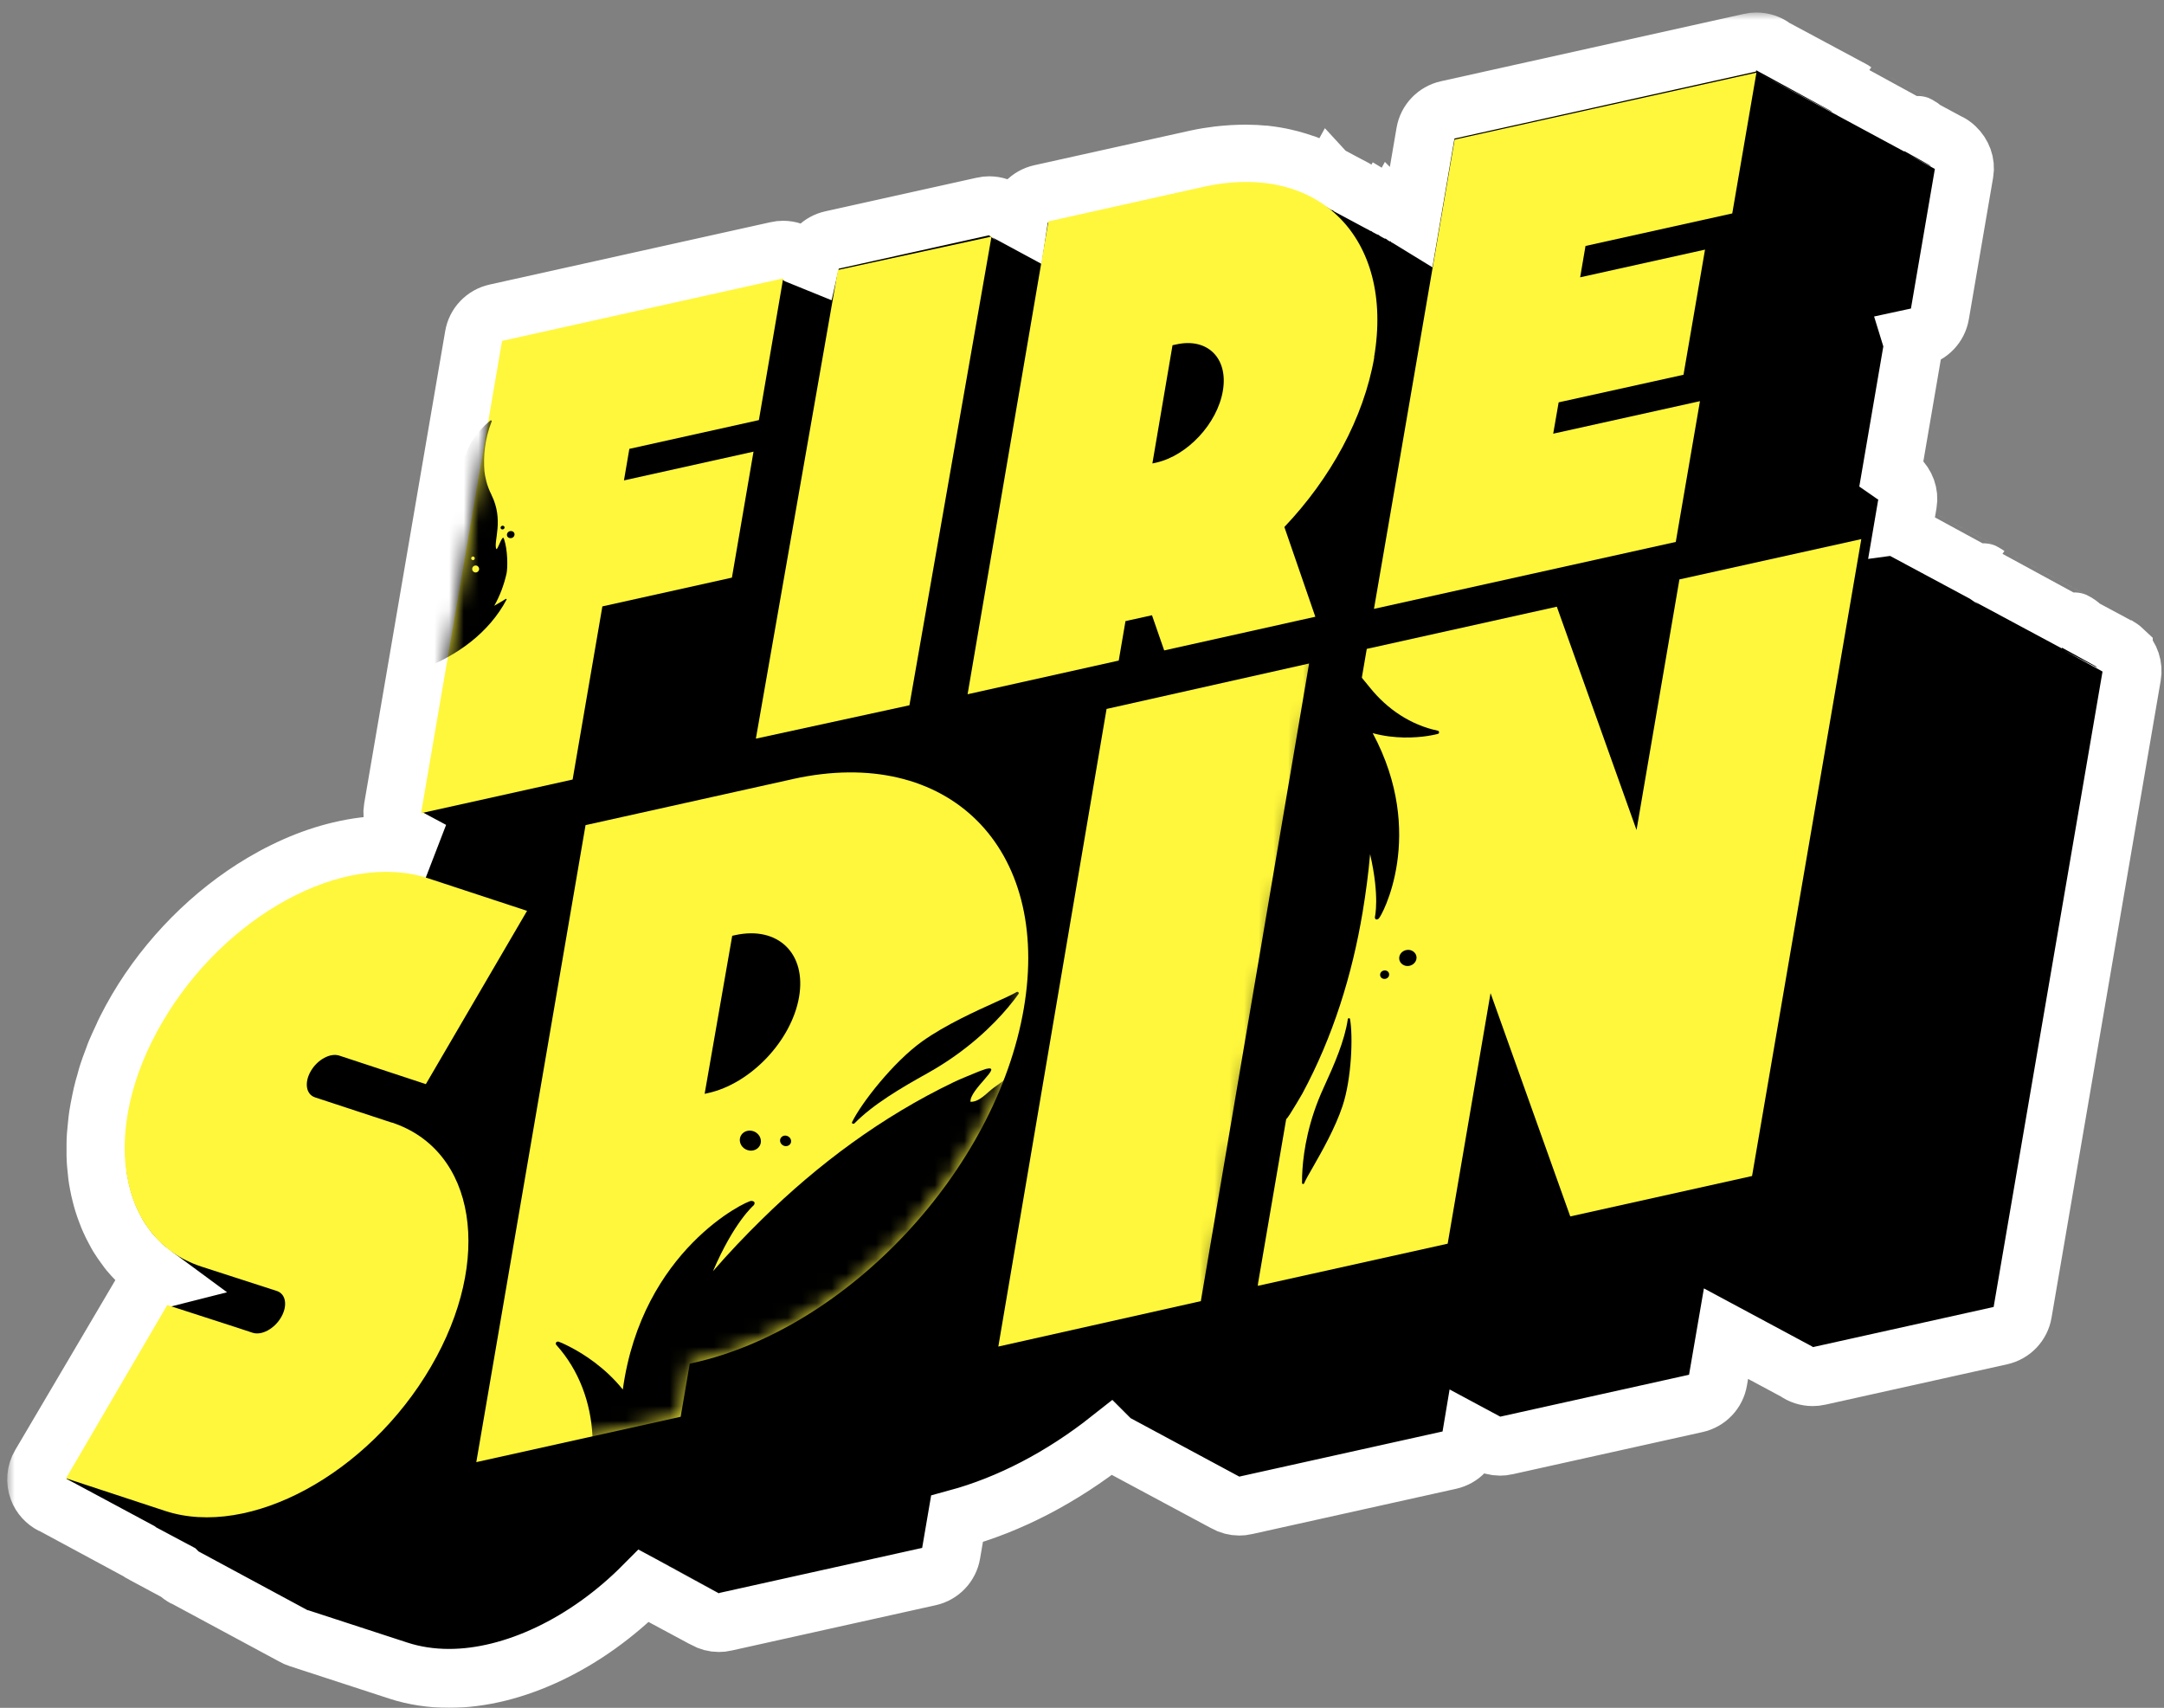 <svg width="147" height="116" viewBox="0 0 147 116" fill="none" xmlns="http://www.w3.org/2000/svg">
<rect x="0" y="0" width="147" height="116" fill="#808080" stroke="none"/>
<mask id="path-1-outside-1_179_2811" maskUnits="userSpaceOnUse" x="0.49" y="0.849" width="147" height="116" fill="black">
<rect fill="white" x="0.49" y="0.849" width="147" height="116"/>
<path d="M144.236 44.182C144.101 44.054 143.952 43.952 143.797 43.865C143.769 43.844 141.41 42.587 141.404 42.58C141.404 42.58 141.39 42.567 141.383 42.56C141.248 42.432 141.1 42.323 140.931 42.242C140.904 42.229 135.03 39.072 135.023 39.072C134.935 39.011 134.847 38.95 134.752 38.903C134.725 38.89 129.277 35.963 129.271 35.963L129.575 34.178C129.683 33.55 129.44 32.914 128.973 32.475C128.845 32.353 128.703 32.252 128.547 32.171C128.527 32.157 128.507 32.151 128.487 32.137L129.913 23.816C129.96 23.539 129.94 23.255 129.859 22.992L130.298 22.897C131.055 22.728 131.643 22.12 131.772 21.349L133.421 11.724C133.529 11.095 133.286 10.46 132.819 10.02C132.691 9.899 132.549 9.797 132.393 9.716C132.373 9.703 130.69 8.804 130.683 8.797C130.562 8.689 130.426 8.594 130.285 8.52C130.264 8.506 125.945 6.188 125.938 6.188C125.864 6.134 125.783 6.08 125.695 6.039C125.675 6.026 120.483 3.247 120.477 3.241C120.139 2.984 119.733 2.849 119.314 2.849C119.172 2.849 119.037 2.862 118.902 2.896L98.313 7.472C97.556 7.641 96.968 8.249 96.839 9.02L95.832 14.907C95.744 14.853 95.65 14.793 95.521 14.725C95.507 14.725 95.46 14.691 95.447 14.684L94.534 16.367L95.386 14.65C95.386 14.65 95.183 14.542 95.176 14.536L94.264 16.219L95.115 14.502L94.189 16.178L95.028 14.454L94.838 14.353C94.798 14.333 94.609 14.231 94.595 14.218L93.676 15.901L94.534 14.184C94.534 14.184 94.135 13.968 94.129 13.968L93.223 15.658L94.068 13.941C94.068 13.941 93.993 13.9 93.973 13.887L93.061 15.57L93.912 13.853L92.986 15.529L93.824 13.806L92.412 13.049L91.526 12.575L90.56 14.231L91.418 12.515C91.418 12.515 90.478 12.014 90.465 12.001L89.539 13.677L90.377 11.954C90.377 11.954 90.019 11.764 90.005 11.758C89.688 11.588 89.343 11.426 88.951 11.271C88.85 11.23 88.755 11.197 88.653 11.156L88.586 11.136C88.295 11.034 87.998 10.94 87.687 10.858L87.612 10.838C87.511 10.811 87.41 10.784 87.308 10.764C86.849 10.656 86.423 10.588 85.963 10.534C85.963 10.534 85.95 10.534 85.943 10.534C85.551 10.493 85.132 10.473 84.618 10.466C84.523 10.466 84.24 10.473 84.24 10.473C83.902 10.48 83.55 10.5 83.199 10.534C83.199 10.534 82.888 10.561 82.78 10.575C82.252 10.642 81.779 10.716 81.313 10.818L70.687 13.177C69.93 13.346 69.342 13.954 69.213 14.725L69.2 14.813C69.2 14.813 68.375 14.367 68.362 14.367C68.024 14.11 67.618 13.975 67.199 13.975C67.064 13.975 66.922 13.988 66.787 14.022L56.492 16.307C55.762 16.469 55.201 17.037 55.039 17.753C55.019 17.746 54.37 17.395 54.356 17.388C54.018 17.131 53.613 16.996 53.194 16.996C53.052 16.996 52.917 17.009 52.782 17.043L33.686 21.282C32.929 21.451 32.341 22.059 32.213 22.829L26.71 54.916C26.602 55.545 26.846 56.18 27.305 56.62C27.434 56.741 27.582 56.843 27.738 56.924C27.758 56.937 29.407 57.816 29.421 57.823C28.454 57.546 27.42 57.41 26.346 57.41C25.271 57.41 24.203 57.546 23.087 57.809C22.851 57.863 22.608 57.931 22.364 57.998C21.35 58.289 20.316 58.688 19.296 59.195C18.809 59.431 18.315 59.702 17.835 59.986C14.415 62.014 11.4 65.055 9.332 68.563C9.062 69.023 8.798 69.51 8.555 69.996C8.494 70.111 8.44 70.233 8.393 70.348L8.311 70.524C8.17 70.835 8.021 71.139 7.892 71.45C7.838 71.585 7.784 71.72 7.737 71.862L7.656 72.078C7.554 72.349 7.453 72.619 7.365 72.889C7.311 73.045 7.271 73.2 7.23 73.349L7.189 73.504C7.108 73.782 7.027 74.052 6.966 74.329C6.926 74.498 6.892 74.667 6.858 74.836L6.838 74.944C6.784 75.215 6.73 75.478 6.689 75.749C6.662 75.945 6.635 76.134 6.615 76.364C6.588 76.627 6.561 76.884 6.541 77.141C6.527 77.344 6.52 77.547 6.52 77.756C6.52 78.013 6.52 78.263 6.52 78.506C6.52 78.709 6.541 78.912 6.554 79.108C6.574 79.351 6.601 79.595 6.628 79.838C6.655 80.034 6.682 80.23 6.723 80.419C6.764 80.656 6.818 80.892 6.878 81.122C6.926 81.311 6.973 81.501 7.034 81.69C7.102 81.913 7.183 82.136 7.277 82.379C7.338 82.549 7.406 82.718 7.48 82.88C7.575 83.096 7.683 83.306 7.798 83.522L7.845 83.61C7.913 83.745 7.987 83.873 8.068 84.008C8.19 84.211 8.332 84.401 8.474 84.603L8.535 84.684C8.616 84.806 8.704 84.921 8.798 85.036C8.947 85.219 9.116 85.394 9.312 85.597L9.379 85.665C9.474 85.766 9.575 85.867 9.67 85.962C9.859 86.131 10.062 86.293 10.319 86.483C10.319 86.483 10.373 86.53 10.38 86.53C10.475 86.611 10.576 86.685 10.677 86.76C10.731 86.8 10.792 86.834 10.846 86.874C10.366 86.996 9.947 87.307 9.684 87.753L2.755 99.508C2.458 100.008 2.411 100.616 2.613 101.164C2.782 101.617 3.12 101.982 3.546 102.198C3.566 102.212 9.4 105.341 9.427 105.355C9.515 105.422 9.609 105.483 9.711 105.53C9.738 105.544 12.076 106.801 12.09 106.808C12.232 106.95 12.401 107.065 12.577 107.159C12.597 107.173 19.911 111.093 19.931 111.107C20.039 111.168 20.154 111.222 20.282 111.262L27.062 113.473C28.137 113.824 29.299 114 30.509 114C34.896 114 39.844 111.627 43.724 107.72C43.737 107.727 47.874 109.944 47.901 109.965C48.185 110.12 48.503 110.208 48.834 110.208C48.969 110.208 49.111 110.194 49.246 110.161L63.13 107.078C63.887 106.909 64.475 106.301 64.604 105.53L65.009 103.165C68.565 102.198 72.12 100.353 75.405 97.757C75.405 97.757 75.419 97.771 75.425 97.777C75.561 97.906 75.709 98.014 75.871 98.095C75.898 98.109 83.219 102.036 83.239 102.049C83.53 102.212 83.854 102.299 84.186 102.299C84.321 102.299 84.463 102.286 84.598 102.252L98.482 99.17C99.239 99.001 99.827 98.392 99.955 97.622L99.982 97.46C99.982 97.46 100.935 97.973 100.956 97.98C101.246 98.142 101.571 98.23 101.902 98.23C102.037 98.23 102.179 98.217 102.314 98.183L115.225 95.317C115.982 95.148 116.57 94.54 116.698 93.769L117.246 90.585C117.246 90.585 121.998 93.134 122.011 93.141C122.335 93.377 122.728 93.505 123.14 93.505C123.275 93.505 123.417 93.492 123.559 93.458L135.915 90.714C136.672 90.545 137.26 89.936 137.389 89.166L144.804 45.899C144.912 45.27 144.702 44.628 144.236 44.189V44.182Z"/>
</mask>
<path d="M144.236 44.182C144.101 44.054 143.952 43.952 143.797 43.865C143.769 43.844 141.41 42.587 141.404 42.58C141.404 42.58 141.39 42.567 141.383 42.56C141.248 42.432 141.1 42.323 140.931 42.242C140.904 42.229 135.03 39.072 135.023 39.072C134.935 39.011 134.847 38.95 134.752 38.903C134.725 38.89 129.277 35.963 129.271 35.963L129.575 34.178C129.683 33.55 129.44 32.914 128.973 32.475C128.845 32.353 128.703 32.252 128.547 32.171C128.527 32.157 128.507 32.151 128.487 32.137L129.913 23.816C129.96 23.539 129.94 23.255 129.859 22.992L130.298 22.897C131.055 22.728 131.643 22.12 131.772 21.349L133.421 11.724C133.529 11.095 133.286 10.46 132.819 10.02C132.691 9.899 132.549 9.797 132.393 9.716C132.373 9.703 130.69 8.804 130.683 8.797C130.562 8.689 130.426 8.594 130.285 8.52C130.264 8.506 125.945 6.188 125.938 6.188C125.864 6.134 125.783 6.08 125.695 6.039C125.675 6.026 120.483 3.247 120.477 3.241C120.139 2.984 119.733 2.849 119.314 2.849C119.172 2.849 119.037 2.862 118.902 2.896L98.313 7.472C97.556 7.641 96.968 8.249 96.839 9.02L95.832 14.907C95.744 14.853 95.65 14.793 95.521 14.725C95.507 14.725 95.46 14.691 95.447 14.684L94.534 16.367L95.386 14.65C95.386 14.65 95.183 14.542 95.176 14.536L94.264 16.219L95.115 14.502L94.189 16.178L95.028 14.454L94.838 14.353C94.798 14.333 94.609 14.231 94.595 14.218L93.676 15.901L94.534 14.184C94.534 14.184 94.135 13.968 94.129 13.968L93.223 15.658L94.068 13.941C94.068 13.941 93.993 13.9 93.973 13.887L93.061 15.57L93.912 13.853L92.986 15.529L93.824 13.806L92.412 13.049L91.526 12.575L90.56 14.231L91.418 12.515C91.418 12.515 90.478 12.014 90.465 12.001L89.539 13.677L90.377 11.954C90.377 11.954 90.019 11.764 90.005 11.758C89.688 11.588 89.343 11.426 88.951 11.271C88.85 11.23 88.755 11.197 88.653 11.156L88.586 11.136C88.295 11.034 87.998 10.94 87.687 10.858L87.612 10.838C87.511 10.811 87.41 10.784 87.308 10.764C86.849 10.656 86.423 10.588 85.963 10.534C85.963 10.534 85.95 10.534 85.943 10.534C85.551 10.493 85.132 10.473 84.618 10.466C84.523 10.466 84.24 10.473 84.24 10.473C83.902 10.48 83.55 10.5 83.199 10.534C83.199 10.534 82.888 10.561 82.78 10.575C82.252 10.642 81.779 10.716 81.313 10.818L70.687 13.177C69.93 13.346 69.342 13.954 69.213 14.725L69.2 14.813C69.2 14.813 68.375 14.367 68.362 14.367C68.024 14.11 67.618 13.975 67.199 13.975C67.064 13.975 66.922 13.988 66.787 14.022L56.492 16.307C55.762 16.469 55.201 17.037 55.039 17.753C55.019 17.746 54.37 17.395 54.356 17.388C54.018 17.131 53.613 16.996 53.194 16.996C53.052 16.996 52.917 17.009 52.782 17.043L33.686 21.282C32.929 21.451 32.341 22.059 32.213 22.829L26.71 54.916C26.602 55.545 26.846 56.18 27.305 56.62C27.434 56.741 27.582 56.843 27.738 56.924C27.758 56.937 29.407 57.816 29.421 57.823C28.454 57.546 27.42 57.41 26.346 57.41C25.271 57.41 24.203 57.546 23.087 57.809C22.851 57.863 22.608 57.931 22.364 57.998C21.35 58.289 20.316 58.688 19.296 59.195C18.809 59.431 18.315 59.702 17.835 59.986C14.415 62.014 11.4 65.055 9.332 68.563C9.062 69.023 8.798 69.51 8.555 69.996C8.494 70.111 8.44 70.233 8.393 70.348L8.311 70.524C8.17 70.835 8.021 71.139 7.892 71.45C7.838 71.585 7.784 71.72 7.737 71.862L7.656 72.078C7.554 72.349 7.453 72.619 7.365 72.889C7.311 73.045 7.271 73.2 7.23 73.349L7.189 73.504C7.108 73.782 7.027 74.052 6.966 74.329C6.926 74.498 6.892 74.667 6.858 74.836L6.838 74.944C6.784 75.215 6.73 75.478 6.689 75.749C6.662 75.945 6.635 76.134 6.615 76.364C6.588 76.627 6.561 76.884 6.541 77.141C6.527 77.344 6.52 77.547 6.52 77.756C6.52 78.013 6.52 78.263 6.52 78.506C6.52 78.709 6.541 78.912 6.554 79.108C6.574 79.351 6.601 79.595 6.628 79.838C6.655 80.034 6.682 80.23 6.723 80.419C6.764 80.656 6.818 80.892 6.878 81.122C6.926 81.311 6.973 81.501 7.034 81.69C7.102 81.913 7.183 82.136 7.277 82.379C7.338 82.549 7.406 82.718 7.48 82.88C7.575 83.096 7.683 83.306 7.798 83.522L7.845 83.61C7.913 83.745 7.987 83.873 8.068 84.008C8.19 84.211 8.332 84.401 8.474 84.603L8.535 84.684C8.616 84.806 8.704 84.921 8.798 85.036C8.947 85.219 9.116 85.394 9.312 85.597L9.379 85.665C9.474 85.766 9.575 85.867 9.67 85.962C9.859 86.131 10.062 86.293 10.319 86.483C10.319 86.483 10.373 86.53 10.38 86.53C10.475 86.611 10.576 86.685 10.677 86.76C10.731 86.8 10.792 86.834 10.846 86.874C10.366 86.996 9.947 87.307 9.684 87.753L2.755 99.508C2.458 100.008 2.411 100.616 2.613 101.164C2.782 101.617 3.12 101.982 3.546 102.198C3.566 102.212 9.4 105.341 9.427 105.355C9.515 105.422 9.609 105.483 9.711 105.53C9.738 105.544 12.076 106.801 12.09 106.808C12.232 106.95 12.401 107.065 12.577 107.159C12.597 107.173 19.911 111.093 19.931 111.107C20.039 111.168 20.154 111.222 20.282 111.262L27.062 113.473C28.137 113.824 29.299 114 30.509 114C34.896 114 39.844 111.627 43.724 107.72C43.737 107.727 47.874 109.944 47.901 109.965C48.185 110.12 48.503 110.208 48.834 110.208C48.969 110.208 49.111 110.194 49.246 110.161L63.13 107.078C63.887 106.909 64.475 106.301 64.604 105.53L65.009 103.165C68.565 102.198 72.12 100.353 75.405 97.757C75.405 97.757 75.419 97.771 75.425 97.777C75.561 97.906 75.709 98.014 75.871 98.095C75.898 98.109 83.219 102.036 83.239 102.049C83.53 102.212 83.854 102.299 84.186 102.299C84.321 102.299 84.463 102.286 84.598 102.252L98.482 99.17C99.239 99.001 99.827 98.392 99.955 97.622L99.982 97.46C99.982 97.46 100.935 97.973 100.956 97.98C101.246 98.142 101.571 98.23 101.902 98.23C102.037 98.23 102.179 98.217 102.314 98.183L115.225 95.317C115.982 95.148 116.57 94.54 116.698 93.769L117.246 90.585C117.246 90.585 121.998 93.134 122.011 93.141C122.335 93.377 122.728 93.505 123.14 93.505C123.275 93.505 123.417 93.492 123.559 93.458L135.915 90.714C136.672 90.545 137.26 89.936 137.389 89.166L144.804 45.899C144.912 45.27 144.702 44.628 144.236 44.189V44.182Z" fill="black"/>
<path d="M144.236 44.182C144.101 44.054 143.952 43.952 143.797 43.865C143.769 43.844 141.41 42.587 141.404 42.58C141.404 42.58 141.39 42.567 141.383 42.56C141.248 42.432 141.1 42.323 140.931 42.242C140.904 42.229 135.03 39.072 135.023 39.072C134.935 39.011 134.847 38.95 134.752 38.903C134.725 38.89 129.277 35.963 129.271 35.963L129.575 34.178C129.683 33.55 129.44 32.914 128.973 32.475C128.845 32.353 128.703 32.252 128.547 32.171C128.527 32.157 128.507 32.151 128.487 32.137L129.913 23.816C129.96 23.539 129.94 23.255 129.859 22.992L130.298 22.897C131.055 22.728 131.643 22.12 131.772 21.349L133.421 11.724C133.529 11.095 133.286 10.46 132.819 10.02C132.691 9.899 132.549 9.797 132.393 9.716C132.373 9.703 130.69 8.804 130.683 8.797C130.562 8.689 130.426 8.594 130.285 8.52C130.264 8.506 125.945 6.188 125.938 6.188C125.864 6.134 125.783 6.08 125.695 6.039C125.675 6.026 120.483 3.247 120.477 3.241C120.139 2.984 119.733 2.849 119.314 2.849C119.172 2.849 119.037 2.862 118.902 2.896L98.313 7.472C97.556 7.641 96.968 8.249 96.839 9.02L95.832 14.907C95.744 14.853 95.65 14.793 95.521 14.725C95.507 14.725 95.46 14.691 95.447 14.684L94.534 16.367L95.386 14.65C95.386 14.65 95.183 14.542 95.176 14.536L94.264 16.219L95.115 14.502L94.189 16.178L95.028 14.454L94.838 14.353C94.798 14.333 94.609 14.231 94.595 14.218L93.676 15.901L94.534 14.184C94.534 14.184 94.135 13.968 94.129 13.968L93.223 15.658L94.068 13.941C94.068 13.941 93.993 13.9 93.973 13.887L93.061 15.57L93.912 13.853L92.986 15.529L93.824 13.806L92.412 13.049L91.526 12.575L90.56 14.231L91.418 12.515C91.418 12.515 90.478 12.014 90.465 12.001L89.539 13.677L90.377 11.954C90.377 11.954 90.019 11.764 90.005 11.758C89.688 11.588 89.343 11.426 88.951 11.271C88.85 11.23 88.755 11.197 88.653 11.156L88.586 11.136C88.295 11.034 87.998 10.94 87.687 10.858L87.612 10.838C87.511 10.811 87.41 10.784 87.308 10.764C86.849 10.656 86.423 10.588 85.963 10.534C85.963 10.534 85.95 10.534 85.943 10.534C85.551 10.493 85.132 10.473 84.618 10.466C84.523 10.466 84.24 10.473 84.24 10.473C83.902 10.48 83.55 10.5 83.199 10.534C83.199 10.534 82.888 10.561 82.78 10.575C82.252 10.642 81.779 10.716 81.313 10.818L70.687 13.177C69.93 13.346 69.342 13.954 69.213 14.725L69.2 14.813C69.2 14.813 68.375 14.367 68.362 14.367C68.024 14.11 67.618 13.975 67.199 13.975C67.064 13.975 66.922 13.988 66.787 14.022L56.492 16.307C55.762 16.469 55.201 17.037 55.039 17.753C55.019 17.746 54.37 17.395 54.356 17.388C54.018 17.131 53.613 16.996 53.194 16.996C53.052 16.996 52.917 17.009 52.782 17.043L33.686 21.282C32.929 21.451 32.341 22.059 32.213 22.829L26.71 54.916C26.602 55.545 26.846 56.18 27.305 56.62C27.434 56.741 27.582 56.843 27.738 56.924C27.758 56.937 29.407 57.816 29.421 57.823C28.454 57.546 27.42 57.41 26.346 57.41C25.271 57.41 24.203 57.546 23.087 57.809C22.851 57.863 22.608 57.931 22.364 57.998C21.35 58.289 20.316 58.688 19.296 59.195C18.809 59.431 18.315 59.702 17.835 59.986C14.415 62.014 11.4 65.055 9.332 68.563C9.062 69.023 8.798 69.51 8.555 69.996C8.494 70.111 8.44 70.233 8.393 70.348L8.311 70.524C8.17 70.835 8.021 71.139 7.892 71.45C7.838 71.585 7.784 71.72 7.737 71.862L7.656 72.078C7.554 72.349 7.453 72.619 7.365 72.889C7.311 73.045 7.271 73.2 7.23 73.349L7.189 73.504C7.108 73.782 7.027 74.052 6.966 74.329C6.926 74.498 6.892 74.667 6.858 74.836L6.838 74.944C6.784 75.215 6.73 75.478 6.689 75.749C6.662 75.945 6.635 76.134 6.615 76.364C6.588 76.627 6.561 76.884 6.541 77.141C6.527 77.344 6.52 77.547 6.52 77.756C6.52 78.013 6.52 78.263 6.52 78.506C6.52 78.709 6.541 78.912 6.554 79.108C6.574 79.351 6.601 79.595 6.628 79.838C6.655 80.034 6.682 80.23 6.723 80.419C6.764 80.656 6.818 80.892 6.878 81.122C6.926 81.311 6.973 81.501 7.034 81.69C7.102 81.913 7.183 82.136 7.277 82.379C7.338 82.549 7.406 82.718 7.48 82.88C7.575 83.096 7.683 83.306 7.798 83.522L7.845 83.61C7.913 83.745 7.987 83.873 8.068 84.008C8.19 84.211 8.332 84.401 8.474 84.603L8.535 84.684C8.616 84.806 8.704 84.921 8.798 85.036C8.947 85.219 9.116 85.394 9.312 85.597L9.379 85.665C9.474 85.766 9.575 85.867 9.67 85.962C9.859 86.131 10.062 86.293 10.319 86.483C10.319 86.483 10.373 86.53 10.38 86.53C10.475 86.611 10.576 86.685 10.677 86.76C10.731 86.8 10.792 86.834 10.846 86.874C10.366 86.996 9.947 87.307 9.684 87.753L2.755 99.508C2.458 100.008 2.411 100.616 2.613 101.164C2.782 101.617 3.12 101.982 3.546 102.198C3.566 102.212 9.4 105.341 9.427 105.355C9.515 105.422 9.609 105.483 9.711 105.53C9.738 105.544 12.076 106.801 12.09 106.808C12.232 106.95 12.401 107.065 12.577 107.159C12.597 107.173 19.911 111.093 19.931 111.107C20.039 111.168 20.154 111.222 20.282 111.262L27.062 113.473C28.137 113.824 29.299 114 30.509 114C34.896 114 39.844 111.627 43.724 107.72C43.737 107.727 47.874 109.944 47.901 109.965C48.185 110.12 48.503 110.208 48.834 110.208C48.969 110.208 49.111 110.194 49.246 110.161L63.13 107.078C63.887 106.909 64.475 106.301 64.604 105.53L65.009 103.165C68.565 102.198 72.12 100.353 75.405 97.757C75.405 97.757 75.419 97.771 75.425 97.777C75.561 97.906 75.709 98.014 75.871 98.095C75.898 98.109 83.219 102.036 83.239 102.049C83.53 102.212 83.854 102.299 84.186 102.299C84.321 102.299 84.463 102.286 84.598 102.252L98.482 99.17C99.239 99.001 99.827 98.392 99.955 97.622L99.982 97.46C99.982 97.46 100.935 97.973 100.956 97.98C101.246 98.142 101.571 98.23 101.902 98.23C102.037 98.23 102.179 98.217 102.314 98.183L115.225 95.317C115.982 95.148 116.57 94.54 116.698 93.769L117.246 90.585C117.246 90.585 121.998 93.134 122.011 93.141C122.335 93.377 122.728 93.505 123.14 93.505C123.275 93.505 123.417 93.492 123.559 93.458L135.915 90.714C136.672 90.545 137.26 89.936 137.389 89.166L144.804 45.899C144.912 45.27 144.702 44.628 144.236 44.189V44.182Z" stroke="white" stroke-width="4" mask="url(#path-1-outside-1_179_2811)"/>
<path d="M48.31 75.176L48.098 75.224L49.971 64.261L50.183 64.213C53.087 63.569 55.029 65.495 54.509 68.523C53.99 71.551 51.215 74.532 48.31 75.176Z" fill="black"/>
<path d="M51.551 28.534L53.201 18.909L34.105 23.154L28.603 55.234L38.898 52.949L40.919 41.188L49.719 39.234L51.186 30.677L42.386 32.63L42.751 30.488L51.551 28.534Z" fill="#FFF73C"/>
<mask id="mask0_179_2811" style="mask-type:luminance" maskUnits="userSpaceOnUse" x="28" y="18" width="26" height="38">
<path d="M51.551 28.534L53.201 18.909L34.105 23.154L28.603 55.234L38.898 52.949L40.919 41.188L49.719 39.234L51.186 30.677L42.386 32.63L42.751 30.488L51.551 28.534Z" fill="white"/>
</mask>
<g mask="url(#mask0_179_2811)">
<path d="M34.636 36.078C34.501 36.112 34.413 36.247 34.44 36.375C34.467 36.504 34.609 36.578 34.751 36.544C34.893 36.511 34.974 36.375 34.947 36.247C34.92 36.118 34.778 36.044 34.636 36.078Z" fill="black"/>
<path d="M34.109 35.713C34.034 35.733 33.994 35.801 34.007 35.868C34.021 35.936 34.095 35.976 34.169 35.956C34.244 35.936 34.284 35.868 34.271 35.801C34.257 35.733 34.183 35.693 34.109 35.713Z" fill="black"/>
<path d="M28.87 26.209C28.944 26.189 28.985 26.121 28.971 26.054C28.958 25.986 28.884 25.946 28.809 25.966C28.735 25.986 28.694 26.054 28.708 26.121C28.721 26.189 28.796 26.23 28.87 26.209Z" fill="black"/>
<path d="M28.688 45.433C31.04 44.541 33.216 42.986 34.413 40.721C34.419 40.708 34.413 40.694 34.399 40.681C34.386 40.674 34.365 40.674 34.352 40.681C34.257 40.748 34.068 40.863 33.825 40.999C33.757 41.039 33.669 41.087 33.575 41.147C33.96 40.465 34.23 39.735 34.406 38.971C34.494 38.586 34.501 37.355 34.23 36.585C34.115 36.247 33.777 37.504 33.703 37.267C33.527 36.74 34.237 35.321 33.385 33.617C33.385 33.617 33.385 33.611 33.385 33.604C33.054 32.968 32.946 32.347 32.905 31.995C32.831 31.035 32.912 29.873 33.399 28.616C33.406 28.595 33.399 28.568 33.379 28.561C33.358 28.548 33.331 28.548 33.311 28.561C33.297 28.575 32.02 29.555 31.628 30.954C31.506 31.008 31.344 30.819 31.324 30.799C30.452 29.704 29.553 28.487 28.89 26.878C28.863 26.804 28.776 26.621 28.708 26.648C28.404 26.804 28.485 28.872 28.485 29.751C28.485 30.001 28.404 30.407 28.343 30.657C28.235 31.076 27.768 31.867 27.241 31.914C25.97 32.036 25.463 28.447 24.875 26.506C24.287 24.567 21.631 21.809 18.623 21.68C18.447 21.714 18.562 21.809 18.576 21.829C19.461 23.032 20.144 24.607 20.198 26.074C20.225 26.743 20.144 27.419 20.029 28.095C19.961 28.467 19.894 28.838 19.799 29.21C19.752 29.406 19.772 29.71 19.603 29.852C19.387 29.65 19.616 28.649 19.36 29.008C19.312 29.082 19.272 29.17 19.265 29.183C19.204 29.312 19.042 29.636 18.988 29.771C18.238 31.542 17.846 33.421 17.71 35.3C17.67 35.875 17.649 36.456 17.649 37.031C17.237 35.794 17.332 35.186 17.332 35.186C17.332 35.186 17.318 35.071 17.217 35.152C17.136 35.219 16.02 37.781 17.906 40.62C17.237 40.505 16.622 40.607 16.291 40.688C16.102 40.735 15.987 40.776 15.98 40.782C15.96 40.789 15.939 40.816 15.946 40.836C15.946 40.857 15.966 40.877 15.993 40.877C16.805 40.965 17.541 41.37 18.102 41.952C20.766 44.682 24.24 46.947 28.16 45.636C28.336 45.575 28.512 45.514 28.688 45.446V45.433Z" fill="black"/>
<path d="M32.311 38.883C32.441 38.883 32.547 38.777 32.547 38.647C32.547 38.516 32.441 38.41 32.311 38.41C32.18 38.41 32.074 38.516 32.074 38.647C32.074 38.777 32.18 38.883 32.311 38.883Z" fill="#FFF73C"/>
<path d="M29.107 31.265C29.174 31.265 29.228 31.211 29.228 31.143C29.228 31.076 29.174 31.022 29.107 31.022C29.039 31.022 28.985 31.076 28.985 31.143C28.985 31.211 29.039 31.265 29.107 31.265Z" fill="#FFF73C"/>
<path d="M32.128 38.045C32.195 38.045 32.25 37.99 32.25 37.923C32.25 37.856 32.195 37.801 32.128 37.801C32.061 37.801 32.007 37.856 32.007 37.923C32.007 37.99 32.061 38.045 32.128 38.045Z" fill="#FFF73C"/>
</g>
<path d="M51.346 50.171L61.777 47.904L67.352 16.07L56.921 18.337L51.346 50.171Z" fill="#FFF73C"/>
<path d="M93.341 24.267C94.723 16.161 89.566 10.992 81.813 12.677L71.216 15.038L65.728 47.155L75.995 44.868L76.454 42.189L76.784 42.114L78.254 41.79L79.083 44.178L89.35 41.891L87.247 35.795C90.355 32.527 92.64 28.414 93.355 24.26L93.341 24.267ZM78.537 31.425L78.281 31.479L79.649 23.448L79.905 23.394C82.029 22.92 83.451 24.334 83.067 26.553C82.69 28.773 80.66 30.951 78.53 31.425H78.537Z" fill="#FFF73C"/>
<path d="M117.672 14.497L119.314 4.935L109.346 7.145L98.812 9.481L97.17 19.043L96.806 21.165L95.346 29.665L94.982 31.787L93.333 41.356L113.835 36.81L115.478 27.248L105.509 29.457L105.879 27.329L114.36 25.455L115.821 16.955L107.34 18.835L107.703 16.706L117.672 14.497Z" fill="#FFF73C"/>
<path d="M53.863 52.915L39.776 56.045L32.355 99.312L46.238 96.23L46.853 92.627L46.995 92.593C46.995 92.593 47.036 92.586 47.056 92.579C57.601 90.241 67.666 79.459 69.545 68.509C71.424 57.559 64.401 50.577 53.856 52.915H53.863Z" fill="#FFF73C"/>
<mask id="mask1_179_2811" style="mask-type:luminance" maskUnits="userSpaceOnUse" x="32" y="52" width="38" height="48">
<path d="M53.863 52.915L39.776 56.045L32.355 99.312L46.238 96.23L46.853 92.627L46.995 92.593C46.995 92.593 47.036 92.586 47.056 92.579C57.601 90.241 67.666 79.459 69.545 68.509C71.424 57.559 64.401 50.577 53.856 52.915H53.863Z" fill="white"/>
</mask>
<g mask="url(#mask1_179_2811)">
<path d="M50.659 78.069C51.017 78.252 51.441 78.135 51.615 77.811C51.79 77.487 51.64 77.063 51.283 76.88C50.925 76.698 50.502 76.814 50.327 77.138C50.152 77.462 50.302 77.886 50.659 78.069Z" fill="black"/>
<path d="M53.202 77.803C53.385 77.903 53.609 77.836 53.701 77.67C53.792 77.504 53.718 77.28 53.526 77.18C53.335 77.08 53.119 77.147 53.028 77.313C52.936 77.479 53.011 77.703 53.202 77.803Z" fill="black"/>
<path d="M57.923 76.316C57.964 76.34 58.006 76.332 58.039 76.307C59.319 75.002 61.205 73.897 63.025 72.883C65.684 71.396 67.471 69.626 68.493 68.404C68.751 68.105 68.984 67.797 69.191 67.507C69.216 67.473 69.208 67.424 69.175 67.399C69.141 67.365 69.092 67.357 69.058 67.382C68.801 67.54 68.285 67.773 67.646 68.063C66.291 68.678 64.238 69.601 62.659 70.723C60.682 72.135 58.513 74.919 57.881 76.216C57.864 76.257 57.881 76.299 57.914 76.324L57.923 76.316Z" fill="black"/>
<path d="M56.053 124.656C62.684 127.158 70.155 127.939 76.912 125.388C76.953 125.371 76.97 125.329 76.953 125.28C76.936 125.23 76.895 125.188 76.845 125.188C76.513 125.163 75.906 125.03 75.133 124.872C74.917 124.831 74.635 124.773 74.319 124.714C76.396 123.991 78.333 122.953 80.128 121.673C81.034 121.025 83.335 118.44 84.208 116.313C84.59 115.382 81.54 117.418 81.815 116.77C82.43 115.324 86.568 113.645 87.956 108.476C87.956 108.468 87.956 108.451 87.964 108.443C88.455 106.482 89.377 104.961 89.959 104.155C91.579 101.986 93.931 99.692 97.297 97.939C97.355 97.906 97.38 97.847 97.363 97.781C97.347 97.714 97.288 97.673 97.222 97.665C97.164 97.665 92.643 97.349 89.219 99.576C88.87 99.46 88.87 98.753 88.87 98.687C89.07 94.748 89.444 90.509 91.056 85.881C91.147 85.665 91.288 85.116 91.097 85.066C90.166 84.825 86.485 89.338 84.84 91.191C84.374 91.723 83.452 92.429 82.853 92.828C81.831 93.509 79.38 94.307 78.183 93.435C75.275 91.324 80.9 82.797 83.269 77.62C85.646 72.443 85.189 61.664 79.089 55.781C78.665 55.532 78.715 55.93 78.707 56.005C78.341 60.185 76.829 64.797 74.219 67.972C73.014 69.435 71.593 70.714 70.097 71.919C69.266 72.584 68.418 73.232 67.538 73.856C67.072 74.18 66.549 74.861 65.925 74.836C65.851 74.014 68.202 72.318 66.989 72.601C66.748 72.676 66.507 72.775 66.457 72.792C66.092 72.942 65.128 73.332 64.779 73.507C59.901 75.85 55.562 79.083 51.781 82.797C50.618 83.936 49.496 85.116 48.432 86.346C49.87 82.98 51.208 81.858 51.208 81.858C51.208 81.858 51.399 81.584 51.033 81.568C50.734 81.551 43.612 84.892 42.308 94.382C41.111 92.886 39.623 91.955 38.776 91.515C38.285 91.257 37.97 91.133 37.953 91.133C37.887 91.108 37.82 91.133 37.779 91.183C37.745 91.232 37.745 91.307 37.795 91.357C39.333 93.061 40.139 95.279 40.247 97.556C40.779 108.277 43.878 119.537 54.599 124.075C55.081 124.282 55.571 124.473 56.069 124.665L56.053 124.656Z" fill="black"/>
<path d="M63.914 80.196C64.281 80.196 64.579 79.899 64.579 79.532C64.579 79.164 64.281 78.867 63.914 78.867C63.547 78.867 63.249 79.164 63.249 79.532C63.249 79.899 63.547 80.196 63.914 80.196Z" fill="black"/>
<path d="M48.657 93.111C49.024 93.111 49.322 92.813 49.322 92.446C49.322 92.079 49.024 91.781 48.657 91.781C48.29 91.781 47.992 92.079 47.992 92.446C47.992 92.813 48.29 93.111 48.657 93.111Z" fill="black"/>
<path d="M51.291 92.005C51.484 92.005 51.64 91.849 51.64 91.656C51.64 91.464 51.484 91.307 51.291 91.307C51.098 91.307 50.942 91.464 50.942 91.656C50.942 91.849 51.098 92.005 51.291 92.005Z" fill="black"/>
<path d="M66.748 78.825C66.941 78.825 67.097 78.669 67.097 78.476C67.097 78.284 66.941 78.127 66.748 78.127C66.555 78.127 66.399 78.284 66.399 78.476C66.399 78.669 66.555 78.825 66.748 78.825Z" fill="black"/>
</g>
<path d="M67.816 91.462L81.572 88.377L88.926 45.067L75.169 48.153L67.816 91.462Z" fill="#FFF73C"/>
<path d="M114.082 39.356L111.169 56.376L105.755 41.208L92.844 44.074L85.429 87.341L98.34 84.475L101.253 67.455L106.667 82.623L119.017 79.878L126.438 36.618L114.082 39.356Z" fill="#FFF73C"/>
<mask id="mask2_179_2811" style="mask-type:luminance" maskUnits="userSpaceOnUse" x="82" y="37" width="42" height="51">
<path d="M110.835 39.82L107.921 56.84L102.507 41.672L89.597 44.538L82.182 87.805L95.092 84.939L98.005 67.918L103.42 83.087L115.769 80.342L123.191 37.082L110.835 39.82Z" fill="white"/>
</mask>
<g mask="url(#mask2_179_2811)">
<path d="M95.558 64.525C95.234 64.573 95.011 64.856 95.052 65.154C95.092 65.451 95.396 65.661 95.714 65.607C96.032 65.553 96.261 65.276 96.221 64.978C96.18 64.681 95.876 64.471 95.558 64.525Z" fill="black"/>
<path d="M94.017 65.918C93.848 65.945 93.734 66.087 93.754 66.249C93.774 66.411 93.93 66.513 94.099 66.486C94.267 66.459 94.382 66.317 94.362 66.154C94.342 65.992 94.186 65.891 94.017 65.918Z" fill="black"/>
<path d="M91.624 69.162C91.591 69.162 91.557 69.189 91.557 69.223C91.341 70.697 90.631 72.319 89.921 73.867C88.88 76.118 88.562 78.139 88.475 79.43C88.454 79.748 88.441 80.058 88.448 80.356C88.448 80.39 88.475 80.417 88.508 80.424C88.542 80.424 88.576 80.41 88.59 80.376C88.684 80.146 88.907 79.754 89.198 79.254C89.799 78.2 90.705 76.611 91.199 75.117C91.82 73.245 91.915 70.372 91.706 69.216C91.706 69.183 91.665 69.156 91.631 69.162H91.624Z" fill="black"/>
<path d="M69.704 36.487C64.148 38.022 58.862 41.084 55.644 45.998C55.624 46.025 55.638 46.066 55.671 46.093C55.705 46.12 55.752 46.12 55.786 46.099C56.016 45.957 56.476 45.755 57.064 45.491C57.226 45.417 57.436 45.315 57.672 45.2C56.651 46.667 55.874 48.276 55.306 49.986C55.023 50.844 54.752 53.65 55.191 55.461C55.388 56.259 56.415 53.453 56.543 54.014C56.827 55.258 54.914 58.347 56.483 62.403C56.483 62.41 56.483 62.423 56.489 62.43C57.111 63.951 57.226 65.397 57.233 66.202C57.206 68.405 56.76 71.041 55.388 73.799C55.367 73.847 55.374 73.901 55.421 73.934C55.462 73.968 55.523 73.968 55.57 73.941C55.611 73.914 58.733 71.954 59.916 68.851C60.2 68.757 60.545 69.223 60.572 69.264C62.323 71.947 64.114 74.915 65.27 78.727C65.31 78.909 65.479 79.342 65.628 79.281C66.351 78.99 66.615 74.259 66.804 72.258C66.858 71.684 67.122 70.778 67.325 70.23C67.669 69.291 68.9 67.594 70.103 67.594C73.023 67.594 73.415 75.888 74.334 80.43C75.253 84.972 80.715 91.84 87.542 92.786C87.941 92.746 87.718 92.509 87.684 92.455C85.92 89.528 84.71 85.777 84.906 82.438C84.994 80.903 85.318 79.376 85.73 77.868C85.96 77.03 86.204 76.199 86.487 75.374C86.636 74.935 86.656 74.245 87.076 73.962C87.522 74.468 86.778 76.706 87.447 75.935C87.569 75.773 87.684 75.591 87.704 75.55C87.873 75.28 88.319 74.556 88.468 74.279C90.556 70.406 91.854 66.195 92.564 61.95C92.78 60.645 92.956 59.334 93.071 58.016C93.74 60.916 93.395 62.295 93.395 62.295C93.395 62.295 93.395 62.565 93.646 62.403C93.848 62.268 96.931 56.664 93.247 49.797C94.754 50.209 96.167 50.108 96.944 49.993C97.39 49.925 97.661 49.851 97.667 49.851C97.722 49.837 97.762 49.79 97.755 49.736C97.755 49.682 97.715 49.641 97.661 49.628C95.836 49.249 94.24 48.168 93.078 46.728C87.596 39.935 80.161 34.02 70.948 36.17C70.528 36.264 70.116 36.373 69.697 36.487H69.704Z" fill="black"/>
<path d="M86.143 70.46C86.441 70.46 86.683 70.218 86.683 69.919C86.683 69.621 86.441 69.379 86.143 69.379C85.844 69.379 85.602 69.621 85.602 69.919C85.602 70.218 85.844 70.46 86.143 70.46Z" fill="black"/>
<path d="M89.989 54.663C90.287 54.663 90.529 54.421 90.529 54.123C90.529 53.824 90.287 53.582 89.989 53.582C89.69 53.582 89.448 53.824 89.448 54.123C89.448 54.421 89.69 54.663 89.989 54.663Z" fill="black"/>
<path d="M88.637 56.184C88.794 56.184 88.921 56.057 88.921 55.901C88.921 55.744 88.794 55.617 88.637 55.617C88.48 55.617 88.353 55.744 88.353 55.901C88.353 56.057 88.48 56.184 88.637 56.184Z" fill="black"/>
<path d="M84.784 72.251C84.941 72.251 85.068 72.124 85.068 71.967C85.068 71.811 84.941 71.683 84.784 71.683C84.627 71.683 84.5 71.811 84.5 71.967C84.5 72.124 84.627 72.251 84.784 72.251Z" fill="black"/>
</g>
<path d="M26.607 76.249L21.402 74.537C20.785 74.334 20.658 73.535 21.114 72.75C21.57 71.965 22.442 71.498 23.052 71.701L28.928 73.637L35.803 61.867L29.076 59.654C23.354 57.772 15.272 62.151 11.019 69.441C6.767 76.723 7.954 84.154 13.675 86.029L18.807 87.688C19.424 87.891 19.551 88.689 19.095 89.474C18.639 90.259 17.767 90.726 17.157 90.523L16.05 90.158L11.361 88.642L4.486 100.412L11.214 102.625C16.935 104.506 25.018 100.127 29.27 92.838C33.523 85.555 32.335 78.124 26.614 76.243L26.607 76.249Z" fill="#FFF73C"/>
<path d="M48.078 74.249L47.866 74.296L49.739 63.562L49.95 63.515C52.855 62.884 54.797 64.769 54.277 67.735C53.758 70.7 50.983 73.618 48.078 74.249Z" fill="black"/>
</svg>
